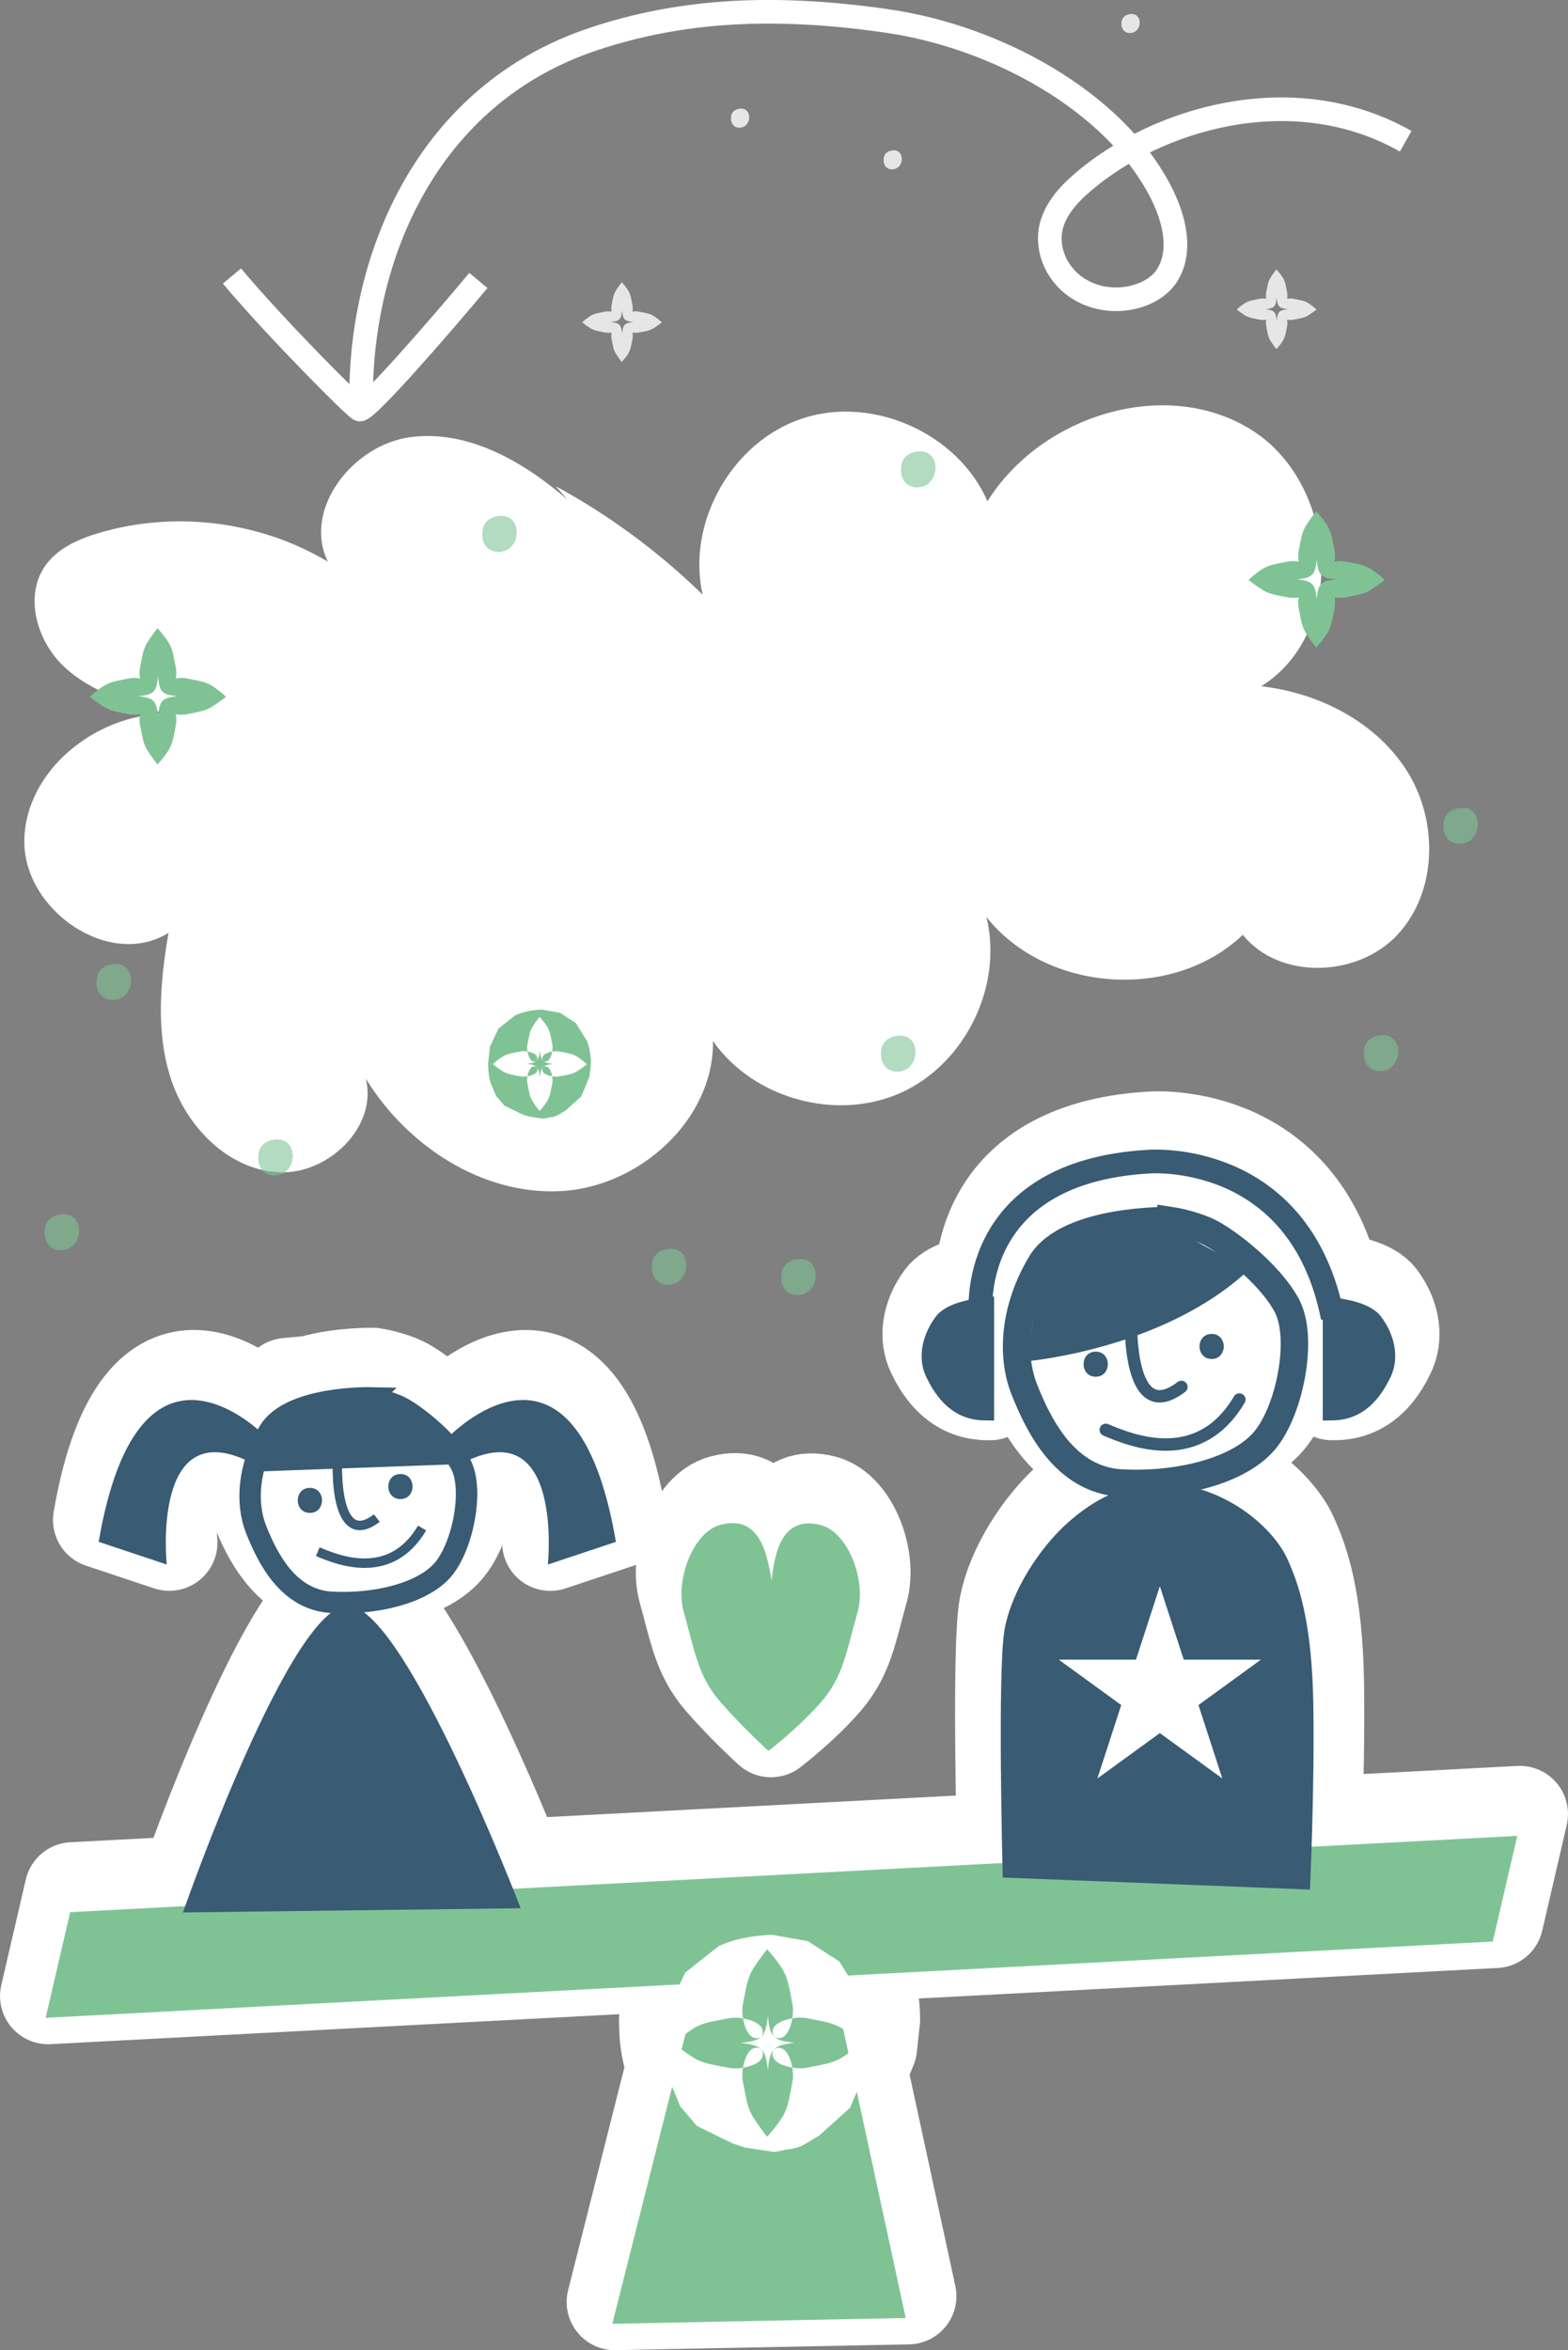<?xml version="1.0" encoding="UTF-8"?> <svg xmlns="http://www.w3.org/2000/svg" id="Layer_2" data-name="Layer 2" viewBox="0 0 331.77 497.28"><rect x="0" y="0" width="331.77" height="497.28" fill="#808080" stroke="none"/><defs><style> .cls-1 { opacity: .8; } .cls-1, .cls-2, .cls-3, .cls-4, .cls-5, .cls-6 { stroke-width: 0px; } .cls-1, .cls-7, .cls-4 { fill: #fff; } .cls-8 { stroke-width: 5.81px; } .cls-8, .cls-9, .cls-10, .cls-11, .cls-12, .cls-13, .cls-14 { fill: none; } .cls-8, .cls-9, .cls-10, .cls-11, .cls-13, .cls-14 { stroke: #395b73; } .cls-8, .cls-10, .cls-11, .cls-12, .cls-13, .cls-14 { stroke-miterlimit: 10; } .cls-9 { stroke-width: 2.63px; } .cls-9, .cls-7 { stroke-linecap: round; stroke-linejoin: round; } .cls-2, .cls-3 { fill: #7fc395; } .cls-10 { stroke-width: 2px; } .cls-11 { stroke-width: 2.73px; } .cls-3 { opacity: .6; } .cls-7 { stroke-width: 20.39px; } .cls-7, .cls-12 { stroke: #fff; } .cls-12 { stroke-width: 5px; } .cls-13 { stroke-width: 5.02px; } .cls-14 { stroke-width: 4.53px; } .cls-5 { fill: #395b73; } .cls-6 { fill: #395b73; } </style></defs><g id="Layer_1-2" data-name="Layer 1"><g><path class="cls-1" d="M156.96,26.96c-1.3.29-2.22-.5-2.29-1.77-.05-1.08.41-1.93,1.65-2.16,2.81-.52,2.85,3.43.64,3.92Z"></path><path class="cls-1" d="M189.25,35.78c-1.3.29-2.22-.5-2.29-1.77-.05-1.08.41-1.93,1.65-2.16,2.81-.52,2.85,3.43.64,3.92Z"></path><path class="cls-1" d="M239.58,6.94c-1.3.29-2.22-.5-2.29-1.77-.05-1.08.41-1.93,1.65-2.16,2.81-.52,2.85,3.43.64,3.92Z"></path><path class="cls-1" d="M270.07,73.87s-.67-.83-1.24-1.74c-.55-.88-.64-1.74-.92-3.15-.22-1.1.24-2.8.93-3.06,1.01-.37,1.19.99,1.31,1.95.07-.94.26-2.31,1.26-1.94.7.26,1.16,1.96.93,3.06-.29,1.4-.37,2.27-.92,3.15-.57.91-1.35,1.73-1.35,1.73h0ZM270.07,57s.78.82,1.35,1.73c.55.88.64,1.74.92,3.15.23,1.1-.24,2.8-.93,3.06-1.01.37-1.19-.99-1.26-1.94-.12.95-.31,2.32-1.31,1.95-.7-.26-1.16-1.96-.93-3.06.29-1.41.37-2.27.92-3.15.57-.91,1.24-1.74,1.24-1.74h0ZM278.56,65.49s-.83.67-1.74,1.24c-.88.55-1.74.64-3.15.92-1.1.23-2.8-.24-3.06-.93-.37-1,.99-1.19,1.95-1.31-.94-.07-2.31-.26-1.94-1.26.26-.7,1.96-1.16,3.06-.93,1.41.29,2.27.37,3.15.92.91.57,1.73,1.35,1.73,1.35h0ZM261.69,65.49s.82-.78,1.73-1.35c.88-.55,1.74-.64,3.15-.92,1.1-.23,2.8.24,3.06.93.37,1.01-1,1.19-1.94,1.26.95.12,2.32.31,1.95,1.31-.26.7-1.96,1.16-3.06.93-1.41-.29-2.27-.37-3.15-.92-.91-.57-1.74-1.24-1.74-1.24Z"></path><path class="cls-1" d="M131.56,76.59s-.67-.83-1.24-1.74c-.55-.88-.64-1.74-.92-3.15-.22-1.1.24-2.8.93-3.06,1.01-.37,1.19.99,1.31,1.95.07-.94.26-2.31,1.26-1.94.7.26,1.16,1.96.93,3.06-.29,1.4-.37,2.27-.92,3.15-.57.91-1.35,1.73-1.35,1.73h0ZM131.56,59.72s.78.82,1.35,1.73c.55.88.64,1.74.92,3.15.23,1.1-.24,2.8-.93,3.06-1.01.37-1.19-.99-1.26-1.94-.12.95-.31,2.32-1.31,1.95-.7-.26-1.16-1.96-.93-3.06.29-1.41.37-2.27.92-3.15.57-.91,1.24-1.74,1.24-1.74h0ZM140.05,68.21s-.83.67-1.74,1.24c-.88.55-1.74.64-3.15.92-1.1.23-2.8-.24-3.06-.93-.37-1,.99-1.19,1.95-1.31-.94-.07-2.31-.26-1.94-1.26.26-.7,1.96-1.16,3.06-.93,1.41.29,2.27.37,3.15.92.91.57,1.73,1.35,1.73,1.35h0ZM123.18,68.21s.82-.78,1.73-1.35c.88-.55,1.74-.64,3.15-.92,1.1-.23,2.8.24,3.06.93.37,1.01-1,1.19-1.94,1.26.95.12,2.32.31,1.95,1.31-.26.7-1.96,1.16-3.06.93-1.41-.29-2.27-.37-3.15-.92-.91-.57-1.74-1.24-1.74-1.24Z"></path><g><path class="cls-4" d="M120.07,105.73c-9.3-8.05-21.05-14.85-33.24-13.23-12.19,1.62-22.85,15.3-17.46,26.35-14.39-8.6-32.42-10.85-48.48-6.06-4.21,1.25-8.48,3.12-11.11,6.64-4.77,6.41-2.09,16.1,3.72,21.59,5.81,5.49,13.83,7.82,21.53,9.98-14.78.23-29.59,11.96-29.88,26.74-.29,14.78,17.97,27.46,30.51,19.64-1.79,10.38-2.75,21.28.62,31.25,3.37,9.98,12.05,18.8,22.56,19.42,10.51.62,21.13-9.6,18.56-19.82,8.7,14.21,24.6,24.67,41.24,23.81,16.64-.87,32.44-15.09,32.22-31.75,8.56,12.24,26.24,17.08,39.84,10.9,13.6-6.17,21.59-22.67,18.01-37.17,12.65,16.01,39.5,17.88,54.25,3.79,7.77,9.62,24.31,9.03,32.73-.02,8.43-9.05,8.66-23.95,2.13-34.46-6.54-10.5-18.66-16.71-30.95-18.12,18.24-11.4,16.27-42.56-1.88-54.12-18.14-11.56-44.68-3.28-56.05,14.98-6.26-14.37-24.22-22.43-39.12-17.54-14.9,4.88-24.61,22.01-21.15,37.3-9.25-9.03-19.74-16.79-31.1-22.96"></path><path class="cls-3" d="M142.25,271.75c-2.46.54-4.21-.96-4.33-3.35-.09-2.05.76-3.64,3.11-4.09,5.32-.97,5.39,6.5,1.22,7.44Z"></path><path class="cls-3" d="M169.63,273.92c-2.46.55-4.22-.94-4.33-3.34-.09-2.05.76-3.64,3.1-4.09,5.32-.97,5.39,6.5,1.22,7.43Z"></path><path class="cls-3" d="M58.97,248.62c-2.47.54-4.2-.95-4.33-3.34-.09-2.05.77-3.64,3.12-4.08,5.33-.98,5.39,6.49,1.21,7.43Z"></path><path class="cls-3" d="M190.74,226.65c-2.47.54-4.2-.95-4.33-3.34-.09-2.05.77-3.64,3.12-4.08,5.33-.98,5.39,6.49,1.21,7.43Z"></path><path class="cls-3" d="M13.78,264.44c-2.46.55-4.22-.94-4.33-3.34-.09-2.05.76-3.64,3.1-4.09,5.32-.97,5.39,6.5,1.22,7.43Z"></path><path class="cls-3" d="M24.77,211.49c-2.47.53-4.22-.96-4.34-3.36-.08-2.04.76-3.64,3.11-4.08,5.33-.97,5.4,6.5,1.24,7.44Z"></path><path class="cls-3" d="M106.38,116.68c-2.46.54-4.22-.95-4.33-3.35-.09-2.04.76-3.64,3.1-4.08,5.32-.97,5.39,6.5,1.22,7.44Z"></path><path class="cls-3" d="M309.75,178.44c-2.46.54-4.22-.95-4.33-3.35-.09-2.04.76-3.64,3.1-4.08,5.32-.97,5.39,6.5,1.22,7.44Z"></path><path class="cls-3" d="M194.98,103.02c-2.46.54-4.22-.95-4.33-3.35-.09-2.04.76-3.64,3.1-4.08,5.32-.97,5.39,6.5,1.22,7.44Z"></path><path class="cls-3" d="M292.9,226.55c-2.46.54-4.22-.95-4.33-3.35-.09-2.04.76-3.64,3.1-4.08,5.32-.97,5.39,6.5,1.22,7.44Z"></path><g><g><path class="cls-7" d="M145.19,336.43c2.38,8.45,3.06,13.63,7.65,18.94,4.76,5.5,10.29,10.5,10.29,10.5,0,0,6.46-4.93,11.21-10.43,4.59-5.32,5.27-10.5,7.64-18.95,1.89-6.61-1.95-16.84-7.72-18.39-8.33-2.21-9.86,5.99-10.45,11.67-1.03-5.74-2.55-13.95-10.88-11.73-5.78,1.54-9.59,11.79-7.74,18.39Z"></path><path class="cls-7" d="M321.57,383.85l-43.52,2.29c.25-7.7.52-19.16.37-29.76-.26-18.14-3.25-26.25-5.6-31.34-2.34-5.09-10.28-13.36-22.12-15.43-11.84-2.07-20.56,4.45-25.25,8.91-4.68,4.45-10.8,13.05-12.36,21.64-1.31,7.21-.7,39.33-.46,49.44l-103.55,5.46c-5.58-13.91-24.23-58.52-34.51-59.88-11.17-1.48-31.51,54.17-34.85,63.54l-24.33,1.28-5.19,22.36,134.16-7.07-2.4,5.13-.8,7.23c0,.63.07,1.23.07,1.93.07,2.07.41,4.03.89,5.83l.64,1.53-12.67,50.16,62.08-1.23-10.35-47.86,2.04-4.88.63-5.83c0-3.14-.55-6.27-1.59-9.16l-2.93-4.71,136.41-7.19,5.19-22.36ZM240.89,346.56l5.05-15.54,5.05,15.54h16.34l-13.22,9.61,5.05,15.54-13.22-9.61-13.22,9.61,5.05-15.54-13.22-9.61h16.34ZM143.13,427.8s1.04-.99,2.44-2.05l-.83,3.27c-.96-.7-1.62-1.22-1.62-1.22ZM180.05,429.83l-1.09-5.05c2.05,1.33,3.84,3.03,3.84,3.03,0,0-1.2.96-2.75,2.02Z"></path><path class="cls-7" d="M116.45,326.43l14.4-4.8c-8.64-50.4-35.52-22.08-35.52-22.08l2.68,5.62c21.88-11.66,18.44,21.26,18.44,21.26Z"></path><path class="cls-7" d="M54.25,305.16l.53-1.11c-1.84,5.52-1.68,10.86-.03,14.99,2.23,5.58,6.57,14.88,15.99,15.37,9.42.5,19.34-1.98,23.55-6.94,4.21-4.96,6.57-16.98,3.72-22.31-2.85-5.33-10.04-10.78-12.89-12.15-2.85-1.36-6.2-1.86-6.2-1.86,0,0-6.86-.15-13.01,1.65l-5.14.5-1.05,2.44c-.91.71-1.68,1.53-2.25,2.48-.24.4-.46.79-.67,1.19-2-2.01-27.09-26.17-35.39,22.21l14.4,4.8s-3.44-32.92,18.44-21.26Z"></path><path class="cls-7" d="M208.42,294.55c.36.02.73,0,1.09.01v-20.75l6.83.03c-1.24,5.77-.81,11.23.95,15.61,2.86,7.16,8.43,19.09,20.52,19.73,12.09.64,24.82-2.55,30.23-8.91,4.83-5.68,7.74-18.58,5.71-26.15l8.03.04v20.39c.36,0,.73,0,1.09-.01,6.28-.27,9.17-5.33,10.65-8.37,1.49-3.04,1.16-7.29-1.82-11.34-1.74-2.37-6.34-3.28-9.85-3.63-8.16-32.48-38.23-30.04-38.23-30.04-32.24,1.84-35.48,22.99-35.65,30.21-3.23.45-6.87,1.4-8.38,3.45-2.97,4.05-3.3,8.3-1.82,11.34,1.49,3.04,4.38,8.1,10.65,8.37Z"></path></g><path class="cls-2" d="M162.6,370.49s-5.53-5-10.29-10.5c-4.59-5.31-5.27-10.49-7.65-18.94-1.86-6.6,1.95-16.85,7.74-18.39,8.33-2.22,9.86,5.99,10.88,11.73.6-5.68,2.12-13.88,10.45-11.67,5.77,1.55,9.61,11.79,7.72,18.39-2.37,8.45-3.05,13.63-7.64,18.95-4.75,5.49-11.21,10.43-11.21,10.43h0Z"></path><polygon class="cls-2" points="14.85 404.61 9.66 426.97 315.85 410.83 321.04 388.47 14.85 404.61"></polygon><polygon class="cls-2" points="147.62 420.17 175.08 413.92 191.64 490.48 129.56 491.71 147.62 420.17"></polygon><path class="cls-4" d="M162.3,452.13s-1.57-1.95-2.92-4.1c-1.3-2.07-1.49-4.1-2.17-7.41-.53-2.58.55-6.58,2.19-7.18,2.37-.87,2.8,2.34,3.09,4.58.17-2.22.6-5.43,2.97-4.56,1.64.6,2.73,4.6,2.19,7.19-.67,3.3-.86,5.33-2.17,7.4-1.35,2.15-3.18,4.08-3.18,4.08h0ZM163.58,455.33c1.11,0,2.34-.48,3.55-.58,2.61-.31,4.25-1.79,6.24-2.9l6.51-5.88,3.45-8.25.63-5.83c0-3.14-.55-6.27-1.59-9.16l-4.78-7.69-6.66-4.29-7.48-1.33c-1.35,0-2.79.15-4.27.36-2.68.38-5.06,1.06-7.13,2.03l-7.07,5.59-3.57,7.62-.8,7.23c0,.63.07,1.23.07,1.93.07,2.07.41,4.03.89,5.83l2.36,5.69,3.52,4.15,7.55,3.69,2.68.89,5.88.89ZM162.3,412.46s1.83,1.93,3.18,4.08c1.3,2.07,1.5,4.1,2.17,7.41.54,2.58-.55,6.58-2.19,7.18-2.36.87-2.8-2.34-2.97-4.56-.29,2.24-.72,5.45-3.09,4.58-1.64-.6-2.72-4.6-2.19-7.18.68-3.3.87-5.33,2.17-7.41,1.35-2.15,2.92-4.1,2.92-4.1h0ZM182.27,432.43s-1.96,1.57-4.1,2.92c-2.07,1.3-4.1,1.49-7.4,2.17-2.58.53-6.58-.56-7.19-2.2-.87-2.36,2.34-2.79,4.58-3.09-2.21-.17-5.42-.6-4.56-2.97.6-1.64,4.61-2.73,7.19-2.2,3.3.68,5.33.87,7.41,2.17,2.15,1.35,4.08,3.18,4.08,3.18h0ZM142.6,432.43s1.93-1.83,4.07-3.18c2.07-1.3,4.1-1.49,7.4-2.17,2.58-.53,6.59.56,7.19,2.2.87,2.36-2.34,2.79-4.56,2.97,2.24.29,5.45.72,4.58,3.09-.6,1.64-4.6,2.73-7.19,2.2-3.3-.68-5.33-.87-7.4-2.17-2.15-1.35-4.1-2.92-4.1-2.92Z"></path><path class="cls-6" d="M38.71,404.67s23.14-66.49,35.33-64.87c12.19,1.61,36.13,63.98,36.13,63.98l-71.46.89Z"></path><path class="cls-14" d="M78.39,295.78s-16.98-.37-21.45,7.07c-4.46,7.44-4.96,15.25-2.73,20.83,2.23,5.58,6.57,14.88,15.99,15.37,9.42.5,19.34-1.98,23.55-6.94,4.21-4.96,6.57-16.98,3.72-22.31-2.85-5.33-10.04-10.78-12.89-12.15-2.85-1.36-6.2-1.86-6.2-1.86Z"></path><polygon class="cls-6" points="54.48 311.37 97.48 309.79 84.59 297.64 75.12 296.49 60.24 297.93 54.48 311.37"></polygon><path class="cls-6" d="M94.8,304.17s26.88-28.32,35.52,22.08l-14.4,4.8s3.44-32.92-18.44-21.26l-2.68-5.62Z"></path><path class="cls-6" d="M56.4,304.17s-26.88-28.32-35.52,22.08l14.4,4.8s-3.44-32.92,18.44-21.26l2.68-5.62Z"></path><path class="cls-8" d="M247.78,258.28s-21.8-.48-27.52,9.07c-5.73,9.55-6.36,19.57-3.5,26.73,2.86,7.16,8.43,19.09,20.52,19.73,12.09.64,24.82-2.55,30.23-8.91,5.41-6.36,8.43-21.8,4.77-28.64-3.66-6.84-12.89-13.84-16.55-15.59-3.66-1.75-7.95-2.39-7.95-2.39Z"></path><path class="cls-6" d="M217.12,288.05s28.96-2.41,47.05-19.3l-16.39-8.98-16.18.53-11.34,8.54-3.14,19.21Z"></path><path class="cls-6" d="M277.89,361c-.26-18.14-3.25-26.25-5.6-31.34-2.34-5.09-10.28-13.36-22.12-15.43-11.84-2.07-20.56,4.45-25.25,8.91-4.68,4.45-10.8,13.05-12.36,21.64-1.56,8.59-.39,52.5-.39,52.5l65,2.55s.98-20.68.72-38.82ZM258.63,376.33l-13.22-9.61-13.22,9.61,5.05-15.54-13.22-9.61h16.34l5.05-15.54,5.05,15.54h16.34l-13.22,9.61,5.05,15.54Z"></path><g><path class="cls-5" d="M199.05,279.47c-2.97,4.05-3.3,8.3-1.82,11.34,1.49,3.04,4.38,8.1,10.65,8.37.36.02.73,0,1.09.01v-23.35c-3.52.34-8.17,1.25-9.93,3.64Z"></path><path class="cls-11" d="M199.05,279.47c-2.97,4.05-3.3,8.3-1.82,11.34,1.49,3.04,4.38,8.1,10.65,8.37.36.02.73,0,1.09.01v-23.35c-3.52.34-8.17,1.25-9.93,3.64Z"></path></g><g><path class="cls-5" d="M291.17,279.47c2.97,4.05,3.3,8.3,1.82,11.34-1.49,3.04-4.38,8.1-10.65,8.37-.36.02-.73,0-1.09.01v-23.35c3.52.34,8.17,1.25,9.93,3.64Z"></path><path class="cls-11" d="M291.17,279.47c2.97,4.05,3.3,8.3,1.82,11.34-1.49,3.04-4.38,8.1-10.65,8.37-.36.02-.73,0-1.09.01v-23.35c3.52.34,8.17,1.25,9.93,3.64Z"></path></g><path class="cls-13" d="M207.5,278.42s-3.34-30.4,35.59-32.62c0,0,31.88-2.6,38.9,33"></path></g><path class="cls-2" d="M278.48,137.02s-1.14-1.42-2.12-2.98c-.95-1.51-1.09-2.98-1.58-5.38-.38-1.88.4-4.79,1.6-5.22,1.72-.63,2.03,1.7,2.24,3.33.12-1.61.44-3.94,2.16-3.31,1.19.44,1.98,3.35,1.59,5.22-.49,2.4-.63,3.87-1.58,5.38-.98,1.56-2.31,2.96-2.31,2.96h0ZM278.48,108.19s1.33,1.4,2.31,2.96c.95,1.51,1.09,2.98,1.58,5.38.39,1.88-.4,4.79-1.59,5.22-1.72.63-2.03-1.7-2.16-3.31-.21,1.63-.53,3.96-2.24,3.33-1.19-.44-1.98-3.35-1.6-5.22.49-2.4.63-3.87,1.58-5.38.98-1.56,2.12-2.98,2.12-2.98h0ZM292.99,122.71s-1.42,1.14-2.98,2.12c-1.51.95-2.98,1.09-5.38,1.58-1.87.39-4.78-.4-5.22-1.6-.63-1.72,1.7-2.03,3.33-2.24-1.61-.12-3.94-.44-3.31-2.16.44-1.19,3.35-1.98,5.22-1.59,2.4.49,3.87.63,5.38,1.58,1.56.98,2.96,2.31,2.96,2.31h0ZM264.16,122.71s1.4-1.33,2.96-2.31c1.51-.95,2.98-1.09,5.38-1.58,1.87-.39,4.78.4,5.22,1.59.63,1.72-1.7,2.03-3.31,2.16,1.63.21,3.96.53,3.33,2.24-.44,1.19-3.35,1.98-5.22,1.6-2.4-.49-3.87-.63-5.38-1.58-1.56-.98-2.98-2.12-2.98-2.12Z"></path><path class="cls-2" d="M33.32,161.76s-1.14-1.42-2.12-2.98c-.95-1.51-1.09-2.98-1.58-5.38-.38-1.88.4-4.79,1.6-5.22,1.72-.63,2.03,1.7,2.24,3.33.12-1.61.44-3.94,2.16-3.31,1.19.44,1.98,3.35,1.59,5.22-.49,2.4-.63,3.87-1.58,5.38-.98,1.56-2.31,2.96-2.31,2.96h0ZM33.32,132.93s1.33,1.4,2.31,2.96c.95,1.51,1.09,2.98,1.58,5.38.39,1.88-.4,4.79-1.59,5.22-1.72.63-2.03-1.7-2.16-3.31-.21,1.63-.53,3.96-2.24,3.33-1.19-.44-1.98-3.35-1.6-5.22.49-2.4.63-3.87,1.58-5.38.98-1.56,2.12-2.98,2.12-2.98h0ZM47.83,147.44s-1.42,1.14-2.98,2.12c-1.51.95-2.98,1.09-5.38,1.58-1.87.39-4.78-.4-5.22-1.6-.63-1.72,1.7-2.03,3.33-2.24-1.61-.12-3.94-.44-3.31-2.16.44-1.19,3.35-1.98,5.22-1.59,2.4.49,3.87.63,5.38,1.58,1.56.98,2.96,2.31,2.96,2.31h0ZM19,147.44s1.4-1.33,2.96-2.31c1.51-.95,2.98-1.09,5.38-1.58,1.87-.39,4.78.4,5.22,1.59.63,1.72-1.7,2.03-3.31,2.16,1.63.21,3.96.53,3.33,2.24-.44,1.19-3.35,1.98-5.22,1.6-2.4-.49-3.87-.63-5.38-1.58-1.56-.98-2.98-2.12-2.98-2.12Z"></path><path class="cls-2" d="M114.16,235.09s-.79-.98-1.47-2.06c-.65-1.04-.75-2.06-1.09-3.72-.27-1.3.28-3.31,1.1-3.61,1.19-.44,1.41,1.18,1.55,2.3.08-1.12.3-2.73,1.49-2.29.82.3,1.37,2.31,1.1,3.61-.34,1.66-.43,2.68-1.09,3.72-.68,1.08-1.6,2.05-1.6,2.05h0ZM114.8,236.7c.56,0,1.18-.24,1.78-.29,1.31-.16,2.13-.9,3.14-1.46l3.27-2.95,1.73-4.14.31-2.93c0-1.58-.28-3.15-.8-4.6l-2.4-3.86-3.34-2.16-3.76-.67c-.68,0-1.4.07-2.14.18-1.34.19-2.54.53-3.58,1.02l-3.55,2.81-1.79,3.83-.4,3.63c0,.32.04.62.04.97.04,1.04.21,2.02.45,2.93l1.19,2.86,1.77,2.08,3.79,1.85,1.35.45,2.95.45ZM114.16,215.16s.92.97,1.6,2.05c.65,1.04.75,2.06,1.09,3.72.27,1.3-.28,3.31-1.1,3.61-1.19.44-1.41-1.18-1.49-2.29-.15,1.13-.36,2.74-1.55,2.3-.82-.3-1.37-2.31-1.1-3.61.34-1.66.44-2.68,1.09-3.72.68-1.08,1.47-2.06,1.47-2.06h0ZM124.19,225.19s-.98.79-2.06,1.47c-1.04.65-2.06.75-3.72,1.09-1.3.27-3.31-.28-3.61-1.1-.43-1.19,1.18-1.4,2.3-1.55-1.11-.09-2.72-.3-2.29-1.49.3-.82,2.31-1.37,3.61-1.1,1.66.34,2.68.44,3.72,1.09,1.08.68,2.05,1.6,2.05,1.6h0ZM104.27,225.19s.97-.92,2.05-1.6c1.04-.65,2.06-.75,3.72-1.09,1.3-.27,3.31.28,3.61,1.1.43,1.19-1.18,1.4-2.29,1.49,1.13.15,2.74.36,2.3,1.55-.3.82-2.31,1.37-3.61,1.1-1.66-.34-2.68-.44-3.72-1.09-1.08-.68-2.06-1.47-2.06-1.47Z"></path></g><path class="cls-12" d="M297.43,29.89c-22.71-12.9-50.36-5.63-66.67,7.31-3.67,2.92-7.13,6.23-8.29,10.54-1.15,4.32.56,9.87,5.39,13.13,6.49,4.38,15.82,2.5,19.06-2.57s1.69-12.04-1.57-18.18c-9.9-18.7-34.38-32.33-57.71-35.69-23.33-3.36-43.04-2.51-62.07,3.83-35.5,11.84-49.27,46.36-49.16,75.89"></path><path class="cls-12" d="M49.08,58.4c9.16,10.97,26.23,28.07,27.01,28.26,1.46.35,17.12-17.71,25.13-27.31"></path><g><path class="cls-9" d="M239.62,273.64c-.87,6.93-.84,28.39,10.35,19.83"></path><path class="cls-5" d="M256.37,287.56c3.41,0,3.42-5.3,0-5.3s-3.42,5.3,0,5.3h0Z"></path><path class="cls-5" d="M231.84,291.31c3.41,0,3.42-5.3,0-5.3s-3.42,5.3,0,5.3h0Z"></path><path class="cls-9" d="M233.97,302.56c5.64,2.39,19.73,8.02,28.26-6.42"></path><path class="cls-10" d="M71.64,305.74c-.68,5.41-.66,22.18,8.09,15.49"></path><path class="cls-5" d="M84.73,317.2c3.41,0,3.42-5.3,0-5.3s-3.42,5.3,0,5.3h0Z"></path><path class="cls-5" d="M65.57,320.13c3.41,0,3.42-5.3,0-5.3s-3.42,5.3,0,5.3h0Z"></path><path class="cls-10" d="M67.24,328.34c4.4,1.86,15.41,6.27,22.07-5.01"></path></g></g></g></svg> 
